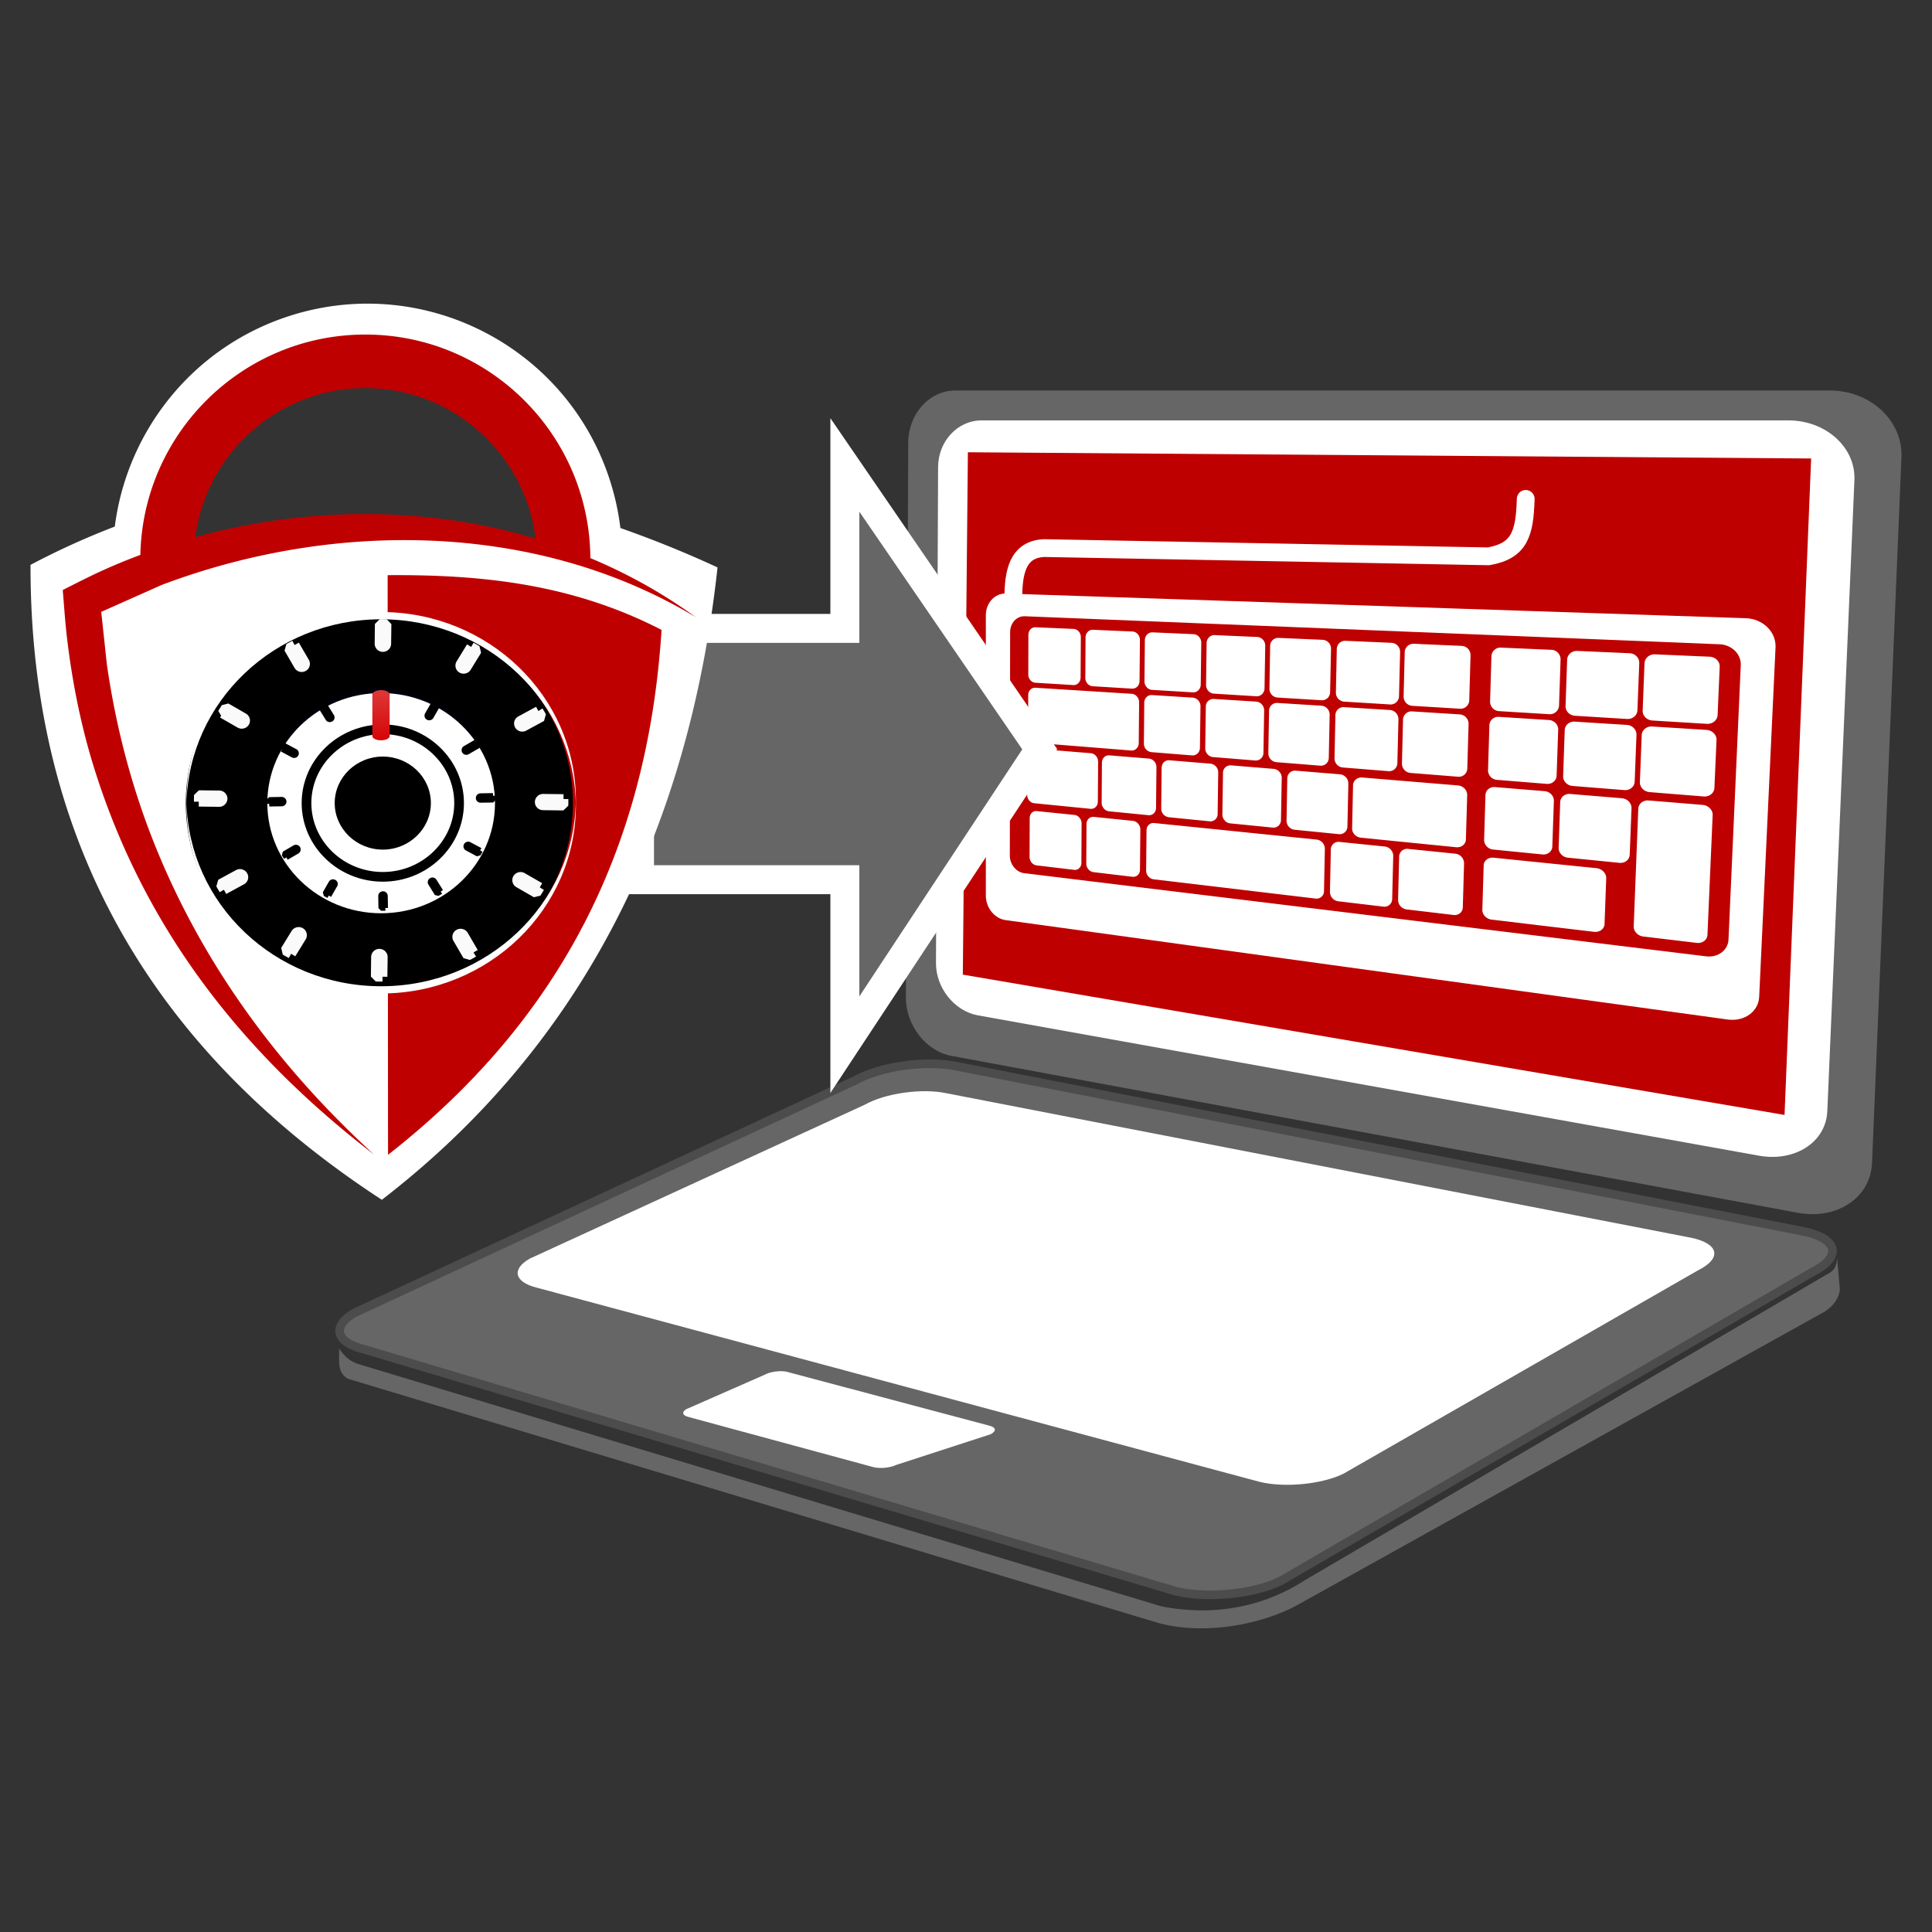 <svg stroke-width=".501" stroke-linejoin="bevel" fill-rule="evenodd" xmlns="http://www.w3.org/2000/svg" overflow="visible" width="150" height="150" viewBox="0 0 112.5 112.5"><rect x="0" y="0" width="112.5" height="112.5" fill="#333333" stroke="none"/><defs><linearGradient id="a" gradientUnits="userSpaceOnUse" x2="14.512" gradientTransform="rotate(90 -23.455 45.642)"><stop offset="0" stop-color="#d40000"/><stop offset="1" stop-color="#fff"/></linearGradient></defs><g fill="none" stroke="#000" font-family="Times New Roman" font-size="16"><path d="M52.886 25.783l-.137 32.301c-.005 1.604 1.158 3.12 2.642 3.398l49.293 9.138c2.262.424 4.239-.863 4.324-2.902l1.712-41.082c.093-2.151-1.82-3.904-4.175-3.896H55.622c-1.524.003-2.729 1.371-2.736 3.043z" stroke-linejoin="miter" stroke="none" fill="#666"/><path d="M49.749 62.935L20.662 76.439c-1.363.771-1.127 1.721.527 2.127l47.266 14.087c1.805.444 4.548.181 6.123-.6l30.932-17.968c1.75-.866 1.558-1.933-.437-2.371l-49.301-9.612c-1.816-.398-4.517-.019-6.023.833z" stroke="#4c4c4c" stroke-linejoin="miter" fill="#666"/><path d="M54.625 27.202l-.123 28.882c-.005 1.434 1.068 2.789 2.436 3.039l45.477 8.17c2.087.38 3.911-.77 3.989-2.593l1.578-36.735c.086-1.924-1.679-3.491-3.851-3.485H57.15c-1.406.004-2.518 1.227-2.525 2.722z" stroke-linejoin="miter" stroke="none" fill="#fff"/><path d="M56.36 26.335l49.102.363-1.548 38.225-47.849-8.17.295-30.418z" fill="#bf0000" stroke="none"/><path d="M50.347 64.331l-19.495 8.957c-1.09.618-.901 1.373.419 1.697l42.078 11.303c1.441.354 3.628.144 4.887-.478l20.633-11.835c1.397-.689 1.244-1.543-.349-1.892l-43.369-8.417c-1.449-.317-3.601-.014-4.804.665zM44.513 80.057l-4.539 1.993c-.293.167-.243.371.113.459l10.778 2.924c.387.096.979.038 1.319-.13l5.487-1.782c.376-.188.336-.419-.095-.512l-11.763-3.131c-.392-.086-.973-.004-1.3.179z" fill="#fff" stroke="none"/><path d="M106.971 73.226c-.003.372-.09.75-.572.971L76.037 91.982c-2.29 1.498-5.151 2.184-8.404 1.558L20.806 79.411c-.483-.169-.802-.501-1.063-.889.052.593-.183 1.356.512 1.762l47.214 14.227c2.802.748 6.034.02 7.934-.971l30.834-17.157c.529-.33.853-.806.899-1.295l-.165-1.862z" fill="#666" stroke="none"/><path d="M57.405 35.829V52.16c0 .695.509 1.329 1.146 1.417l42.054 5.79c.963.132 1.791-.457 1.832-1.322l.952-20.351c.042-.902-.742-1.664-1.734-1.696l-43.082-1.436c-.649-.02-1.168.549-1.168 1.267z" fill="#fff" stroke="none"/><path d="M59.004 34.866c.004-1.532.239-2.886 1.803-2.951l25.87.48c1.819-.321 2.105-1.329 2.165-3.345" stroke="#fff" stroke-width="1.035" stroke-linejoin="round" stroke-linecap="round" stroke-miterlimit="79.84"/><path d="M58.82 36.796l-.018 13.027c0 .508.372.965.837 1.023l39.708 4.841c.686.085 1.275-.351 1.303-.973l.715-15.98c.029-.643-.526-1.189-1.23-1.218l-40.461-1.632c-.472-.019-.851.391-.854.912z" fill="#bf0000" stroke="none"/><path d="M59.883 36.964l-.006 2.311c-.001.251.182.465.41.481l2.211.135c.233.014.423-.181.425-.437l.014-2.349c.002-.256-.189-.473-.423-.483l-2.218-.097c-.228-.01-.412.187-.413.439zM63.212 37.119l-.014 2.351c-.001.255.188.474.423.489l2.292.14c.242.015.442-.183.443-.442l.022-2.392c.003-.262-.193-.483-.436-.493l-2.301-.1c-.235-.011-.428.19-.429.447zM66.665 37.278l-.023 2.394c-.002.26.193.484.439.499l2.377.145c.25.016.457-.186.461-.45l.031-2.437c.003-.265-.199-.491-.451-.501l-2.386-.106c-.246-.01-.446.194-.448.456zM70.261 37.445l-.032 2.44c-.003.264.2.491.454.506l2.469.152c.26.016.476-.19.481-.46l.041-2.481a.5.5 0 0 0-.467-.512l-2.478-.108c-.255-.012-.463.196-.468.463zM73.96 37.614l-.041 2.487a.508.508 0 0 0 .468.517l2.565.157a.47.47 0 0 0 .5-.467l.053-2.529a.513.513 0 0 0-.483-.523l-2.576-.112a.47.47 0 0 0-.486.47zM77.841 37.793l-.052 2.535a.52.52 0 0 0 .485.528l2.666.164a.489.489 0 0 0 .524-.477l.064-2.579a.527.527 0 0 0-.502-.533l-2.677-.117a.486.486 0 0 0-.508.479zM81.796 37.976l-.064 2.584a.537.537 0 0 0 .503.54l2.772.168a.504.504 0 0 0 .547-.485l.075-2.63a.538.538 0 0 0-.518-.543l-2.786-.123a.503.503 0 0 0-.529.489zM59.873 40.474l-.005 2.295c-.001.249.181.466.409.485l5.591.448c.239.019.438-.174.441-.432l.021-2.373c.003-.26-.193-.482-.433-.497l-5.61-.353c-.228-.015-.413.178-.414.427zM66.63 40.916l-.022 2.376a.498.498 0 0 0 .436.505l2.368.19c.25.02.456-.177.46-.439l.032-2.418a.498.498 0 0 0-.45-.507l-2.376-.15c-.246-.015-.446.184-.448.443zM70.214 41.15l-.033 2.421a.506.506 0 0 0 .452.513l2.459.199a.445.445 0 0 0 .478-.448l.041-2.464a.51.51 0 0 0-.464-.517l-2.468-.155a.443.443 0 0 0-.465.451zM73.897 41.39l-.042 2.467a.519.519 0 0 0 .466.523l2.554.205a.457.457 0 0 0 .499-.454l.052-2.51a.522.522 0 0 0-.481-.528l-2.564-.161a.457.457 0 0 0-.484.458zM77.761 41.643l-.052 2.515a.53.53 0 0 0 .483.533l2.655.214a.475.475 0 0 0 .521-.463l.063-2.56a.536.536 0 0 0-.499-.539l-2.665-.166a.472.472 0 0 0-.506.466zM81.698 41.899l-.063 2.564a.545.545 0 0 0 .499.545l2.763.22a.491.491 0 0 0 .543-.47l.075-2.609a.55.55 0 0 0-.516-.55l-2.773-.174a.49.49 0 0 0-.528.474zM64.165 44.408l-.016 2.331c-.001.253.187.477.423.502l2.301.227c.241.025.441-.164.443-.421l.024-2.369c.003-.258-.194-.485-.436-.505l-2.307-.189c-.237-.02-.432.171-.432.424zM67.642 44.704l-.024 2.373a.507.507 0 0 0 .438.51l2.384.238a.42.42 0 0 0 .463-.429l.034-2.413a.51.51 0 0 0-.452-.515l-2.393-.197c-.247-.021-.447.174-.45.433zM71.215 45.007l-.036 2.416c-.003.262.2.495.455.521l2.475.247c.26.026.478-.17.482-.436l.044-2.459a.522.522 0 0 0-.468-.525l-2.485-.204a.431.431 0 0 0-.467.44zM74.959 45.324l-.044 2.461a.53.53 0 0 0 .469.531l2.572.256a.449.449 0 0 0 .504-.442l.054-2.505a.536.536 0 0 0-.483-.537l-2.583-.212a.45.45 0 0 0-.489.448zM78.788 45.728l-.055 2.506c-.006.273.222.516.509.545l5.551.555c.303.031.557-.172.566-.453l.075-2.588c.007-.283-.235-.533-.54-.558l-5.572-.461c-.289-.023-.529.18-.534.454zM59.816 44.005l-.005 2.277c0 .248.181.466.407.489l3.281.326c.235.023.426-.162.428-.415l.016-2.328c.002-.254-.189-.476-.424-.495l-3.292-.27c-.227-.018-.41.168-.411.416zM59.959 47.634l-.008 2.263c0 .245.182.467.406.493l2.19.261c.229.027.42-.152.422-.401l.012-2.3c.002-.251-.187-.473-.418-.497l-2.195-.224c-.226-.023-.409.159-.409.405zM63.267 47.98l-.013 2.303c-.001.249.186.474.42.502l2.267.27c.24.029.437-.154.44-.408l.021-2.34c.002-.256-.192-.483-.431-.508l-2.277-.232c-.234-.023-.424.162-.427.413zM77.494 49.463l-.051 2.473a.549.549 0 0 0 .477.544l2.63.313a.447.447 0 0 0 .516-.434l.062-2.517a.555.555 0 0 0-.494-.55l-2.639-.268a.447.447 0 0 0-.501.439zM81.472 49.877l-.062 2.521a.565.565 0 0 0 .496.557l2.735.324c.288.035.53-.163.538-.441l.073-2.567a.567.567 0 0 0-.511-.561l-2.746-.279a.462.462 0 0 0-.523.446zM66.762 48.345l-.023 2.343a.514.514 0 0 0 .433.514l9.43 1.121a.432.432 0 0 0 .494-.427l.05-2.468a.54.54 0 0 0-.476-.539l-9.464-.964c-.244-.025-.442.164-.444.42zM86.846 38.209l-.079 2.647a.552.552 0 0 0 .525.553l2.912.178a.53.53 0 0 0 .578-.496l.09-2.695a.555.555 0 0 0-.542-.558l-2.925-.128a.526.526 0 0 0-.559.499zM91.255 38.413l-.093 2.701c-.009.294.234.546.546.565l3.036.186c.32.019.592-.206.603-.505l.107-2.753c.011-.3-.242-.557-.565-.57l-3.049-.134c-.312-.013-.575.217-.585.51zM95.76 38.621l-.108 2.757c-.012.299.241.557.567.577l3.165.194c.334.021.618-.21.632-.515l.122-2.811c.013-.307-.25-.568-.586-.583l-3.181-.138c-.326-.014-.6.219-.611.519zM86.727 42.228l-.079 2.625a.558.558 0 0 0 .522.558l2.898.234c.306.025.565-.191.574-.481l.092-2.674c.01-.291-.233-.545-.541-.564l-2.912-.183a.51.51 0 0 0-.554.485zM91.114 42.515l-.092 2.678c-.011.29.232.546.542.572l3.022.242c.319.025.588-.194.601-.49l.105-2.73c.011-.297-.241-.556-.562-.576l-3.034-.19c-.312-.02-.571.201-.582.494zM95.596 42.808l-.106 2.732c-.012.296.24.558.563.584l3.15.254c.332.027.614-.198.627-.5l.122-2.787c.014-.304-.25-.567-.584-.589l-3.164-.198c-.324-.02-.596.205-.608.504zM86.498 46.301l-.078 2.602c-.008.282.225.535.519.565l2.882.287c.304.03.561-.179.57-.466l.091-2.65c.009-.289-.232-.545-.538-.57l-2.894-.237c-.297-.025-.544.186-.552.469zM86.394 50.397l-.078 2.58c-.007.28.236.537.544.573l5.959.71c.325.038.602-.165.613-.454l.098-2.665c.012-.291-.247-.554-.575-.588l-5.985-.609c-.31-.031-.569.171-.576.453zM90.85 46.712l-.09 2.653c-.011.288.23.548.539.578l3.001.3c.318.032.586-.181.598-.474l.104-2.704c.012-.296-.24-.557-.558-.583l-3.015-.25c-.311-.025-.568.191-.579.48zM95.397 47.097l-.266 6.839c-.013.291.237.559.556.597l3.116.371c.329.038.609-.17.622-.469l.303-6.969c.013-.301-.248-.569-.581-.597l-3.145-.258c-.323-.027-.594.193-.605.486z" fill="#fff" stroke="none"/><g stroke-linejoin="miter" stroke="none" stroke-width="2.158" stroke-miterlimit="79.84"><path d="M48.353 63.643V52.068H36.395V35.747h11.958V24.35l13.205 19.267-13.205 20.026z" fill="#fff"/><path d="M50.04 58.02v-7.639H38.082V37.434H50.04v-7.639l9.486 13.84L50.04 58.02z" fill="#666"/></g><g><path d="M1.777 32.892a44.578 44.578 0 0 1 4.908-2.23c.702-5.535 4.514-10.443 10.173-12.265 7.794-2.507 16.154 1.781 18.658 9.574.296.922.498 1.85.609 2.776a62.89 62.89 0 0 1 5.657 2.295c-1.734 15.862-8.261 28.128-19.548 36.822-13.918-9.08-20.479-21.52-20.457-36.972zm30.563-.936c-.196-2.469-1.714-5.293-3.628-7.154-4.182-4.061-10.874-3.962-14.937.218-1.547 1.651-3.156 4.824-2.987 7.19 9.552-2.536 14.453-1.945 21.552-.254z" fill="#fff" stroke="none"/><path d="M22.595 67.244l-.01-13.476.114-.001a1.916 1.916 0 0 0 1.903-1.906l.016-4.447a3.336 3.336 0 0 0-2.037-5.979l-.005.003-.004-7.946c5.36-.04 10.699.474 15.951 3.188-.816 12.748-5.938 22.742-15.928 30.564zM5.51 44.813c-.757-2.403-1.261-4.875-1.573-7.373-.131-1.024-.197-2.055-.283-3.083.93-.475 1.852-.943 2.809-1.357a35.056 35.056 0 0 1 1.71-.688c.147-7.106 5.961-12.831 13.101-12.831 7.2 0 13.055 5.825 13.103 13.017 2.154.9 4.214 2.044 6.135 3.439-9.257-5.579-21.092-5.657-31.103-1.873l-3.514 1.565.33 3.081c.55 3.786 1.527 7.476 3.016 11.041 2.825 6.764 7.139 12.534 12.529 17.47-7.676-5.899-13.329-13.107-16.26-22.408zM21.274 22.6c-5.065 0-9.257 3.783-9.901 8.675a37.026 37.026 0 0 1 2.009-.496c5.888-1.273 12.079-1.132 17.802.579-.607-4.929-4.818-8.758-9.91-8.758z" fill="#bf0000" stroke="none"/><path d="M22.09 57.666c6.209 0 11.271-4.896 11.271-10.902 0-6.004-5.062-10.902-11.271-10.902-6.209 0-11.272 4.898-11.272 10.902 0 6.006 5.063 10.902 11.272 10.902z" fill="#000" stroke="none"/><path d="M22.192 40.051c3.662 0 6.631 2.871 6.631 6.412 0 3.539-2.969 6.408-6.631 6.408-3.657 0-6.625-2.869-6.625-6.408 0-3.541 2.968-6.412 6.625-6.412z" fill="#000009" stroke="none"/><path d="M22.192 40.357c3.662 0 6.631 2.869 6.631 6.41 0 3.54-2.969 6.412-6.631 6.412-3.657 0-6.625-2.872-6.625-6.412 0-3.541 2.968-6.41 6.625-6.41z" fill="#fff" stroke="none"/><path d="M22.192 35.638c6.261 0 11.342 4.911 11.342 10.966 0 .072-.003.142-.003.213-.118-5.959-5.148-10.756-11.339-10.756-6.186 0-11.217 4.797-11.335 10.756l-.002-.213c0-6.055 5.076-10.966 11.337-10.966z" fill="#fff" stroke="none"/><path d="M22.192 57.851c6.261 0 11.342-4.911 11.342-10.966 0-.071-.003-.141-.003-.211-.118 5.957-5.148 10.755-11.339 10.755-6.186 0-11.217-4.798-11.335-10.755l-.002.211c0 6.055 5.076 10.966 11.337 10.966z" fill="#fff" stroke="none"/><path d="M17.157 37.561l.582 1.002a.187.187 0 0 1-.077.26.2.2 0 0 1-.267-.074l-.582-1.001c.114-.064.229-.125.344-.187m5.164-1.226c.062 0 .125.002.187.004l-.015 1.147c0 .105-.09.19-.199.19a.194.194 0 0 1-.195-.194l.013-1.147c.071 0 .14-.002.209 0m5.115 1.334c.112.064.225.129.338.196l-.607.987a.2.2 0 0 1-.268.069.187.187 0 0 1-.07-.261l.607-.991m3.915 3.735c.067.105.13.218.194.329l-1.037.563a.2.2 0 0 1-.266-.073.185.185 0 0 1 .076-.259l1.033-.56m1.462 5.123v.202c0 .061-.003.122-.005.181l-1.183-.016a.193.193 0 0 1-.198-.191.197.197 0 0 1 .2-.19l1.186.014m-1.382 5.147c-.065.11-.132.22-.201.328l-1.019-.587a.188.188 0 0 1-.071-.26.203.203 0 0 1 .271-.068l1.02.587m-3.858 3.787c-.112.068-.226.127-.342.188l-.582-1.002a.187.187 0 0 1 .076-.259.202.202 0 0 1 .267.072l.581 1.001m-5.299 1.414h-.209c-.061 0-.124-.004-.185-.004l.013-1.147a.196.196 0 0 1 .202-.189.199.199 0 0 1 .196.194l-.017 1.146m-5.321-1.337c-.113-.063-.229-.125-.339-.193l.607-.988a.203.203 0 0 1 .269-.066.187.187 0 0 1 .069.262l-.606.985m-3.916-3.73c-.066-.11-.131-.218-.194-.332l1.036-.563a.2.2 0 0 1 .268.075.186.186 0 0 1-.075.257l-1.035.563m-1.461-5.124c0-.068-.002-.134 0-.202 0-.061.001-.122.003-.181l1.186.014c.11.002.197.089.196.193a.2.2 0 0 1-.201.191l-1.184-.015m1.38-5.147c.064-.111.133-.219.202-.328l1.02.587a.187.187 0 0 1 .07.259.203.203 0 0 1-.271.068l-1.021-.586z" stroke-width=".564" stroke="#fafafa" stroke-linejoin="miter" fill="#fff" stroke-miterlimit="79.84"/><path d="M22.291 42.222c2.451 0 4.442 1.923 4.442 4.295 0 .042 0 .082-.003.121-.066-2.312-2.032-4.171-4.439-4.171-2.411 0-4.373 1.859-4.441 4.171a4.65 4.65 0 0 1-.002-.121c0-2.372 1.989-4.295 4.443-4.295z" fill="#fff" stroke="none"/><path d="M22.291 51.058c2.445 0 4.442-1.929 4.442-4.295 0-2.365-1.997-4.296-4.442-4.296-2.446 0-4.443 1.931-4.443 4.296 0 2.366 1.997 4.295 4.443 4.295z" fill="#fff" stroke-width=".564" stroke-linejoin="miter" stroke-miterlimit="79.84"/><path d="M22.291 49.473c1.542 0 2.799-1.219 2.799-2.71 0-1.492-1.257-2.708-2.799-2.708-1.544 0-2.801 1.216-2.801 2.708 0 1.491 1.257 2.71 2.801 2.71z" fill="#000" stroke="none"/><path d="M18.933 41.11l.377.607a.114.114 0 0 1-.044.159c-.056.031-.132.015-.165-.04l-.376-.606c.069-.041.139-.08.208-.12m6.31-.112c.07.035.142.073.211.112l-.353.617c-.031.056-.106.076-.165.047a.117.117 0 0 1-.047-.16l.354-.616m2.474 2.221c.041.066.084.133.125.201l-.626.361a.124.124 0 0 1-.166-.038.12.12 0 0 1 .042-.163l.625-.361m.993 3.118c.003.042.004.084.004.126.002.035.002.075.002.111l-.729.012c-.067 0-.123-.051-.123-.116a.12.12 0 0 1 .118-.12l.728-.013m-.751 3.184c-.039.069-.077.138-.117.205l-.637-.341a.116.116 0 0 1-.048-.159.124.124 0 0 1 .163-.046l.639.341m-2.297 2.393c-.068.042-.137.08-.208.121l-.374-.605c-.035-.056-.015-.125.041-.16a.12.12 0 0 1 .164.041l.377.603m-3.226.96a1.83 1.83 0 0 1-.129.005h-.115l-.011-.705a.118.118 0 0 1 .119-.118.119.119 0 0 1 .123.114l.013.704m-3.292-.726c-.07-.038-.141-.074-.211-.113l.352-.616a.122.122 0 0 1 .165-.046c.06.032.081.102.048.157l-.354.618m-2.473-2.221l-.126-.2.626-.365a.125.125 0 0 1 .166.042.117.117 0 0 1-.041.161l-.625.362m-.994-3.12l-.004-.123v-.111l.729-.014a.12.12 0 0 1 .122.117c.003.065-.051.118-.119.119l-.728.012m.752-3.184c.038-.068.077-.137.116-.203l.638.341c.058.032.08.102.048.159a.12.12 0 0 1-.164.044l-.638-.341z" stroke-width=".311" stroke-linejoin="miter" fill="#000" stroke-miterlimit="79.84"/><path d="M22.689 69.635c0-.134-.224-.243-.503-.243-.277 0-.503.109-.503.243v2.433c0 .134.226.245.503.245.279 0 .503-.111.503-.245v-2.433z" fill="url(#a)" stroke="none" transform="matrix(1 0 0 -1 0 112.5)"/></g></g></svg>